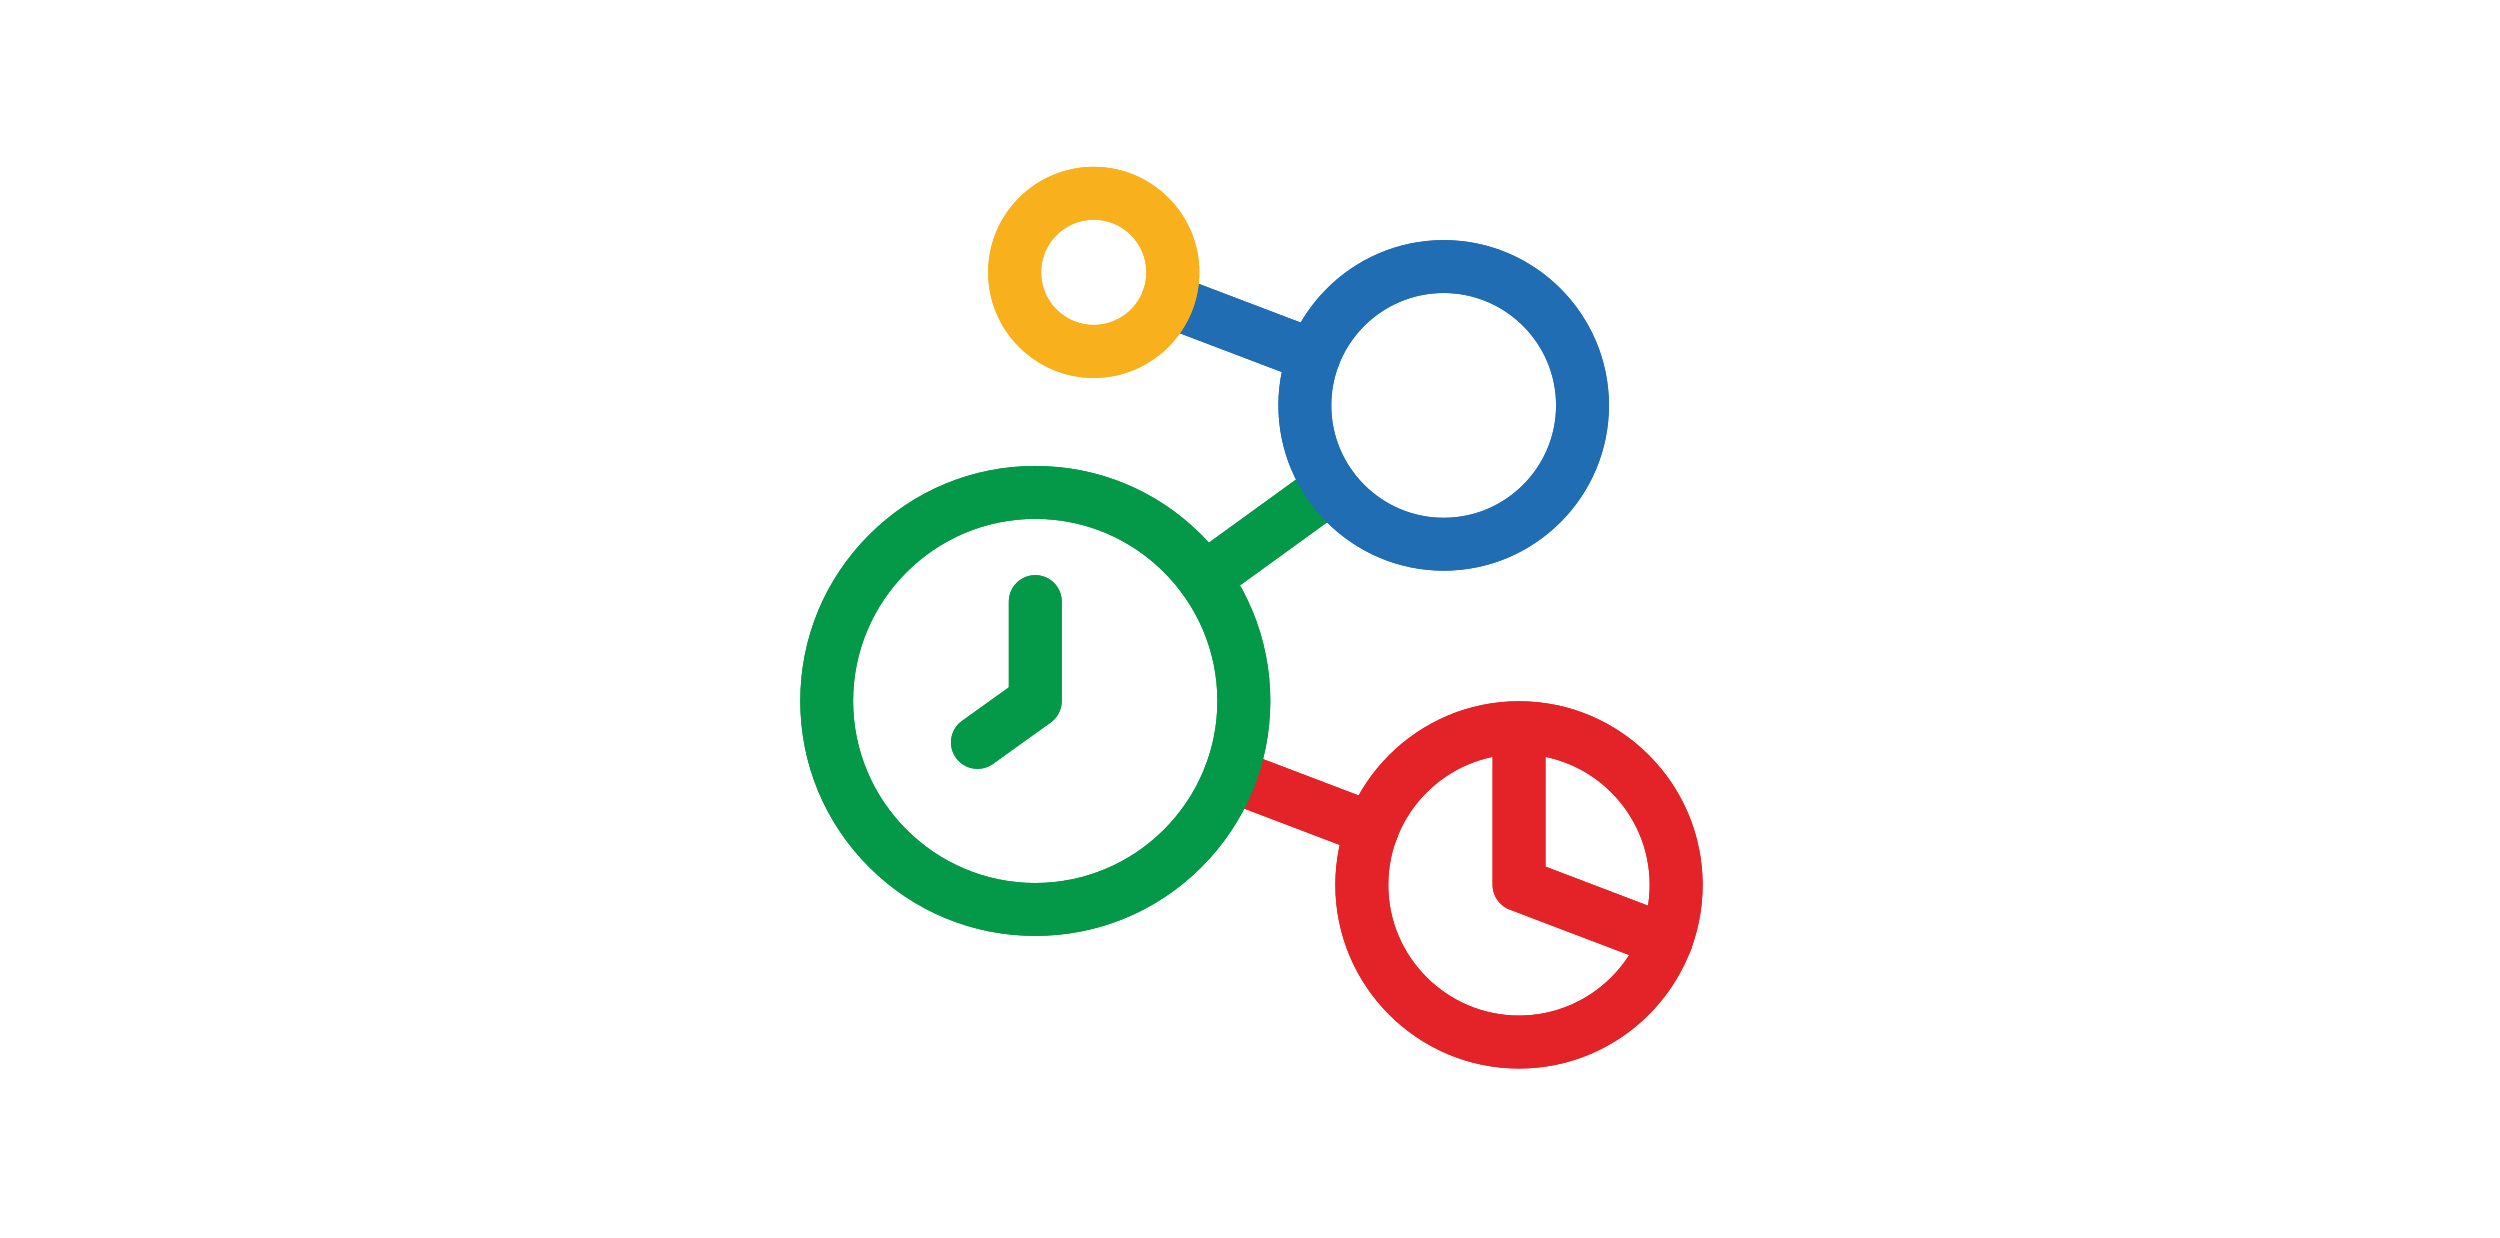 <svg width="1109" height="549" viewBox="0 0 1109 549" fill="none" xmlns="http://www.w3.org/2000/svg">
<path d="M608.641 379.487C607.274 379.487 605.866 379.252 604.486 378.7L541.583 354.765C535.509 352.46 532.5 345.682 534.764 339.608C537.069 333.535 543.847 330.526 549.92 332.789L612.865 356.725C618.938 359.03 621.947 365.808 619.683 371.881C617.848 376.616 613.389 379.487 608.641 379.487Z" fill="#E42527"/>
<path d="M608.641 379.487C607.274 379.487 605.866 379.252 604.486 378.7L541.583 354.765C535.509 352.46 532.5 345.682 534.764 339.608C537.069 333.535 543.847 330.526 549.92 332.789L612.865 356.725C618.938 359.03 621.947 365.808 619.683 371.881C617.848 376.616 613.389 379.487 608.641 379.487Z" fill="#E32327"/>
<path d="M673.82 474C628.89 474 592.352 437.462 592.352 392.531C592.352 347.601 628.89 311.062 673.82 311.062C718.751 311.062 755.289 347.601 755.289 392.531C755.289 437.462 718.751 474 673.82 474ZM673.82 334.556C641.865 334.556 615.845 360.562 615.845 392.531C615.845 424.5 641.851 450.506 673.82 450.506C705.775 450.506 731.795 424.5 731.795 392.531C731.795 360.562 705.817 334.556 673.82 334.556Z" fill="#E42527"/>
<path d="M673.82 474C628.89 474 592.352 437.462 592.352 392.531C592.352 347.601 628.89 311.062 673.82 311.062C718.751 311.062 755.289 347.601 755.289 392.531C755.289 437.462 718.751 474 673.82 474ZM673.82 334.556C641.865 334.556 615.845 360.562 615.845 392.531C615.845 424.5 641.851 450.506 673.82 450.506C705.775 450.506 731.795 424.5 731.795 392.531C731.795 360.562 705.817 334.556 673.82 334.556Z" fill="#E32327"/>
<path d="M739.001 429.068C737.635 429.068 736.227 428.833 734.846 428.281L669.666 403.49C665.125 401.765 662.102 397.375 662.102 392.516V323.54C662.102 317.08 667.347 311.793 673.848 311.793C680.35 311.793 685.595 317.038 685.595 323.54V384.441L743.211 406.375C749.285 408.68 752.294 415.458 750.03 421.531C748.208 426.211 743.736 429.068 739.001 429.068Z" fill="#E42527"/>
<path d="M739.001 429.068C737.635 429.068 736.227 428.833 734.846 428.281L669.666 403.49C665.125 401.765 662.102 397.375 662.102 392.516V323.54C662.102 317.08 667.347 311.793 673.848 311.793C680.35 311.793 685.595 317.038 685.595 323.54V384.441L743.211 406.375C749.285 408.68 752.294 415.458 750.03 421.531C748.208 426.211 743.736 429.068 739.001 429.068Z" fill="#E32327"/>
<path d="M534.186 268.437C530.541 268.437 526.98 266.753 524.661 263.578C520.865 258.333 522.038 251.003 527.284 247.207L583.602 206.432C588.848 202.636 596.177 203.809 599.973 209.054C603.769 214.3 602.596 221.629 597.351 225.425L541.06 266.201C539.003 267.692 536.574 268.437 534.186 268.437Z" fill="#089949"/>
<path d="M534.186 268.437C530.541 268.437 526.98 266.753 524.661 263.578C520.865 258.333 522.038 251.003 527.284 247.207L583.602 206.432C588.848 202.636 596.177 203.809 599.973 209.054C603.769 214.3 602.596 221.629 597.351 225.425L541.06 266.201C539.003 267.692 536.574 268.437 534.186 268.437Z" fill="#049849"/>
<path d="M459.217 415.169C431.361 415.169 405.203 404.319 385.506 384.621C365.85 364.965 355 338.794 355 310.952C355 283.11 365.85 256.938 385.547 237.241C405.245 217.543 431.416 206.693 459.258 206.693C487.1 206.693 513.271 217.543 532.969 237.241C552.667 256.938 563.516 283.11 563.516 310.952C563.516 338.794 552.667 364.965 532.969 384.663C513.271 404.347 487.072 415.169 459.217 415.169ZM459.217 230.173C414.686 230.173 378.452 266.408 378.452 310.938C378.452 355.468 414.686 391.703 459.217 391.703C503.747 391.703 540.023 355.468 540.023 310.938C540.023 266.408 503.788 230.173 459.217 230.173Z" fill="#089949"/>
<path d="M459.217 415.169C431.361 415.169 405.203 404.319 385.506 384.621C365.85 364.965 355 338.794 355 310.952C355 283.11 365.85 256.938 385.547 237.241C405.245 217.543 431.416 206.693 459.258 206.693C487.1 206.693 513.271 217.543 532.969 237.241C552.667 256.938 563.516 283.11 563.516 310.952C563.516 338.794 552.667 364.965 532.969 384.663C513.271 404.347 487.072 415.169 459.217 415.169ZM459.217 230.173C414.686 230.173 378.452 266.408 378.452 310.938C378.452 355.468 414.686 391.703 459.217 391.703C503.747 391.703 540.023 355.468 540.023 310.938C540.023 266.408 503.788 230.173 459.217 230.173Z" fill="#049849"/>
<path d="M433.592 341.057C429.948 341.057 426.346 339.373 424.04 336.157C420.286 330.912 421.459 323.54 426.746 319.786L447.506 304.906V266.877C447.506 260.417 452.752 255.13 459.253 255.13C465.755 255.13 471 260.375 471 266.877V310.938C471 314.734 469.164 318.267 466.1 320.49L440.439 338.904C438.341 340.353 435.939 341.057 433.592 341.057Z" fill="#089949"/>
<path d="M433.592 341.057C429.948 341.057 426.346 339.373 424.04 336.157C420.286 330.912 421.459 323.54 426.746 319.786L447.506 304.906V266.877C447.506 260.417 452.752 255.13 459.253 255.13C465.755 255.13 471 260.375 471 266.877V310.938C471 314.734 469.164 318.267 466.1 320.49L440.439 338.904C438.341 340.353 435.939 341.057 433.592 341.057Z" fill="#049849"/>
<path d="M640.414 253.156C599.997 253.156 567.09 220.248 567.09 179.831C567.09 139.415 599.997 106.507 640.414 106.507C680.831 106.507 713.739 139.415 713.739 179.831C713.739 220.248 680.872 253.156 640.414 253.156ZM640.414 129.973C612.918 129.973 590.556 152.335 590.556 179.831C590.556 207.328 612.918 229.69 640.414 229.69C667.911 229.69 690.273 207.287 690.273 179.831C690.273 152.376 667.911 129.973 640.414 129.973Z" fill="#226DB4"/>
<path d="M640.414 253.156C599.997 253.156 567.09 220.248 567.09 179.831C567.09 139.415 599.997 106.507 640.414 106.507C680.831 106.507 713.739 139.415 713.739 179.831C713.739 220.248 680.872 253.156 640.414 253.156ZM640.414 129.973C612.918 129.973 590.556 152.335 590.556 179.831C590.556 207.328 612.918 229.69 640.414 229.69C667.911 229.69 690.273 207.287 690.273 179.831C690.273 152.376 667.911 129.973 640.414 129.973Z" fill="#216DB3"/>
<path d="M582.825 169.659C581.458 169.659 580.05 169.424 578.67 168.872L513.849 144.233C507.775 141.927 504.766 135.15 507.03 129.076C509.335 123.003 516.112 119.993 522.186 122.257L587.007 146.897C593.081 149.202 596.09 155.979 593.826 162.053C592.032 166.801 587.573 169.659 582.825 169.659Z" fill="#226DB4"/>
<path d="M582.825 169.659C581.458 169.659 580.05 169.424 578.67 168.872L513.849 144.233C507.775 141.927 504.766 135.15 507.03 129.076C509.335 123.003 516.112 119.993 522.186 122.257L587.007 146.897C593.081 149.202 596.09 155.979 593.826 162.053C592.032 166.801 587.573 169.659 582.825 169.659Z" fill="#216DB3"/>
<path d="M485.181 167.657C459.369 167.657 438.332 146.662 438.332 120.808C438.332 94.954 459.369 74 485.181 74C510.994 74 532.03 94.995 532.03 120.808C532.03 146.621 510.994 167.657 485.181 167.657ZM485.181 97.466C472.289 97.466 461.839 107.929 461.839 120.808C461.839 133.687 472.303 144.15 485.181 144.15C498.06 144.15 508.523 133.687 508.523 120.808C508.523 107.929 498.074 97.466 485.181 97.466Z" fill="#F9B21D"/>
<path d="M485.181 167.657C459.369 167.657 438.332 146.662 438.332 120.808C438.332 94.954 459.369 74 485.181 74C510.994 74 532.03 94.995 532.03 120.808C532.03 146.621 510.994 167.657 485.181 167.657ZM485.181 97.466C472.289 97.466 461.839 107.929 461.839 120.808C461.839 133.687 472.303 144.15 485.181 144.15C498.06 144.15 508.523 133.687 508.523 120.808C508.523 107.929 498.074 97.466 485.181 97.466Z" fill="#F8B11C"/>
</svg>
